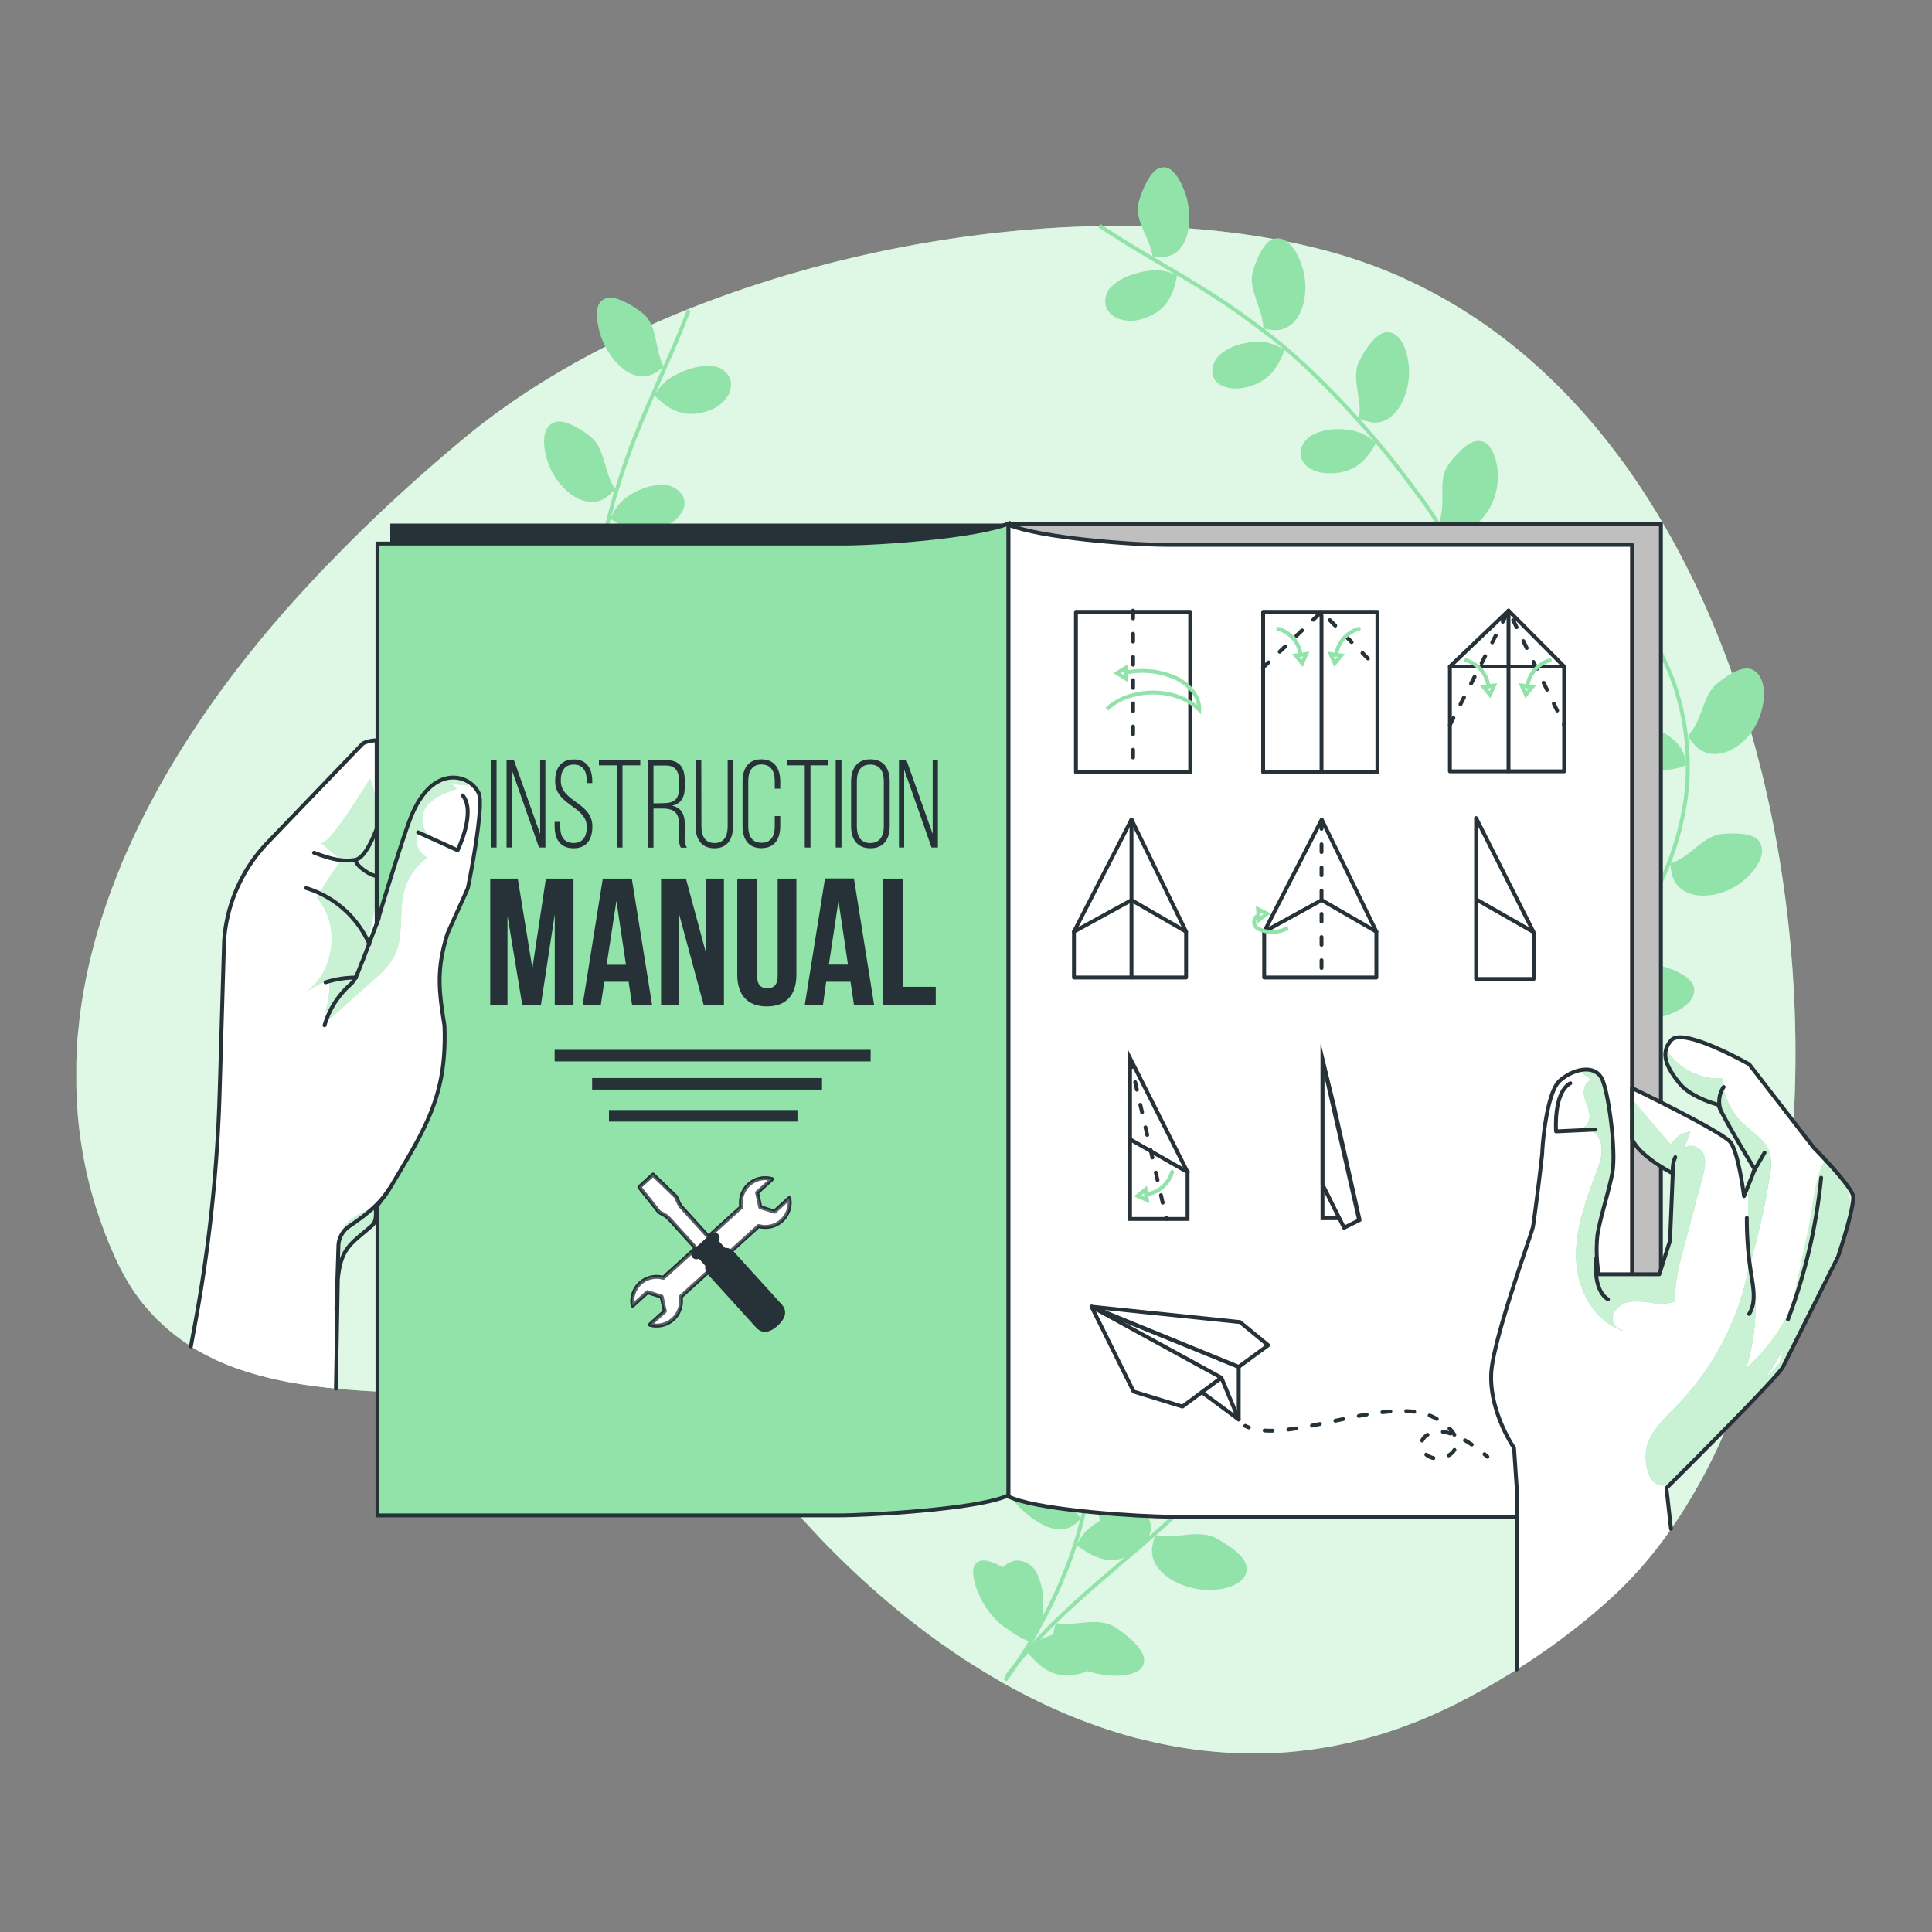 <svg xmlns="http://www.w3.org/2000/svg" xmlns:xlink="http://www.w3.org/1999/xlink" viewBox="0 0 500 500"><rect x="0" y="0" width="500" height="500" fill="#808080" stroke="none"/><defs><clippath id="clip-path"><path d="M121.05,229.84c-.21.61-5,11.06-5.23,11.68-2.66,8.56-2.43,13.71-1,22.59l.19,1.23c.64,16.62-3.9,25.07-12.46,39.33l-1.73,2.89-1.13,1.68h0l-2.53,3.35s.58,3.22-.88,4.52c-5.39,4.75-8.06,5.62-8.86,13.95l-.49,28.27-1.37-.14c-2.88-.3-5.72-.67-8.49-1.13l-2.37-.41a95.63,95.63,0,0,1-10.52-2.57c-.39-.12-.78-.24-1.16-.38-1.16-.38-2.31-.78-3.42-1.21-.38-.14-.76-.29-1.13-.45-1-.39-1.9-.8-2.82-1.22L55,351.5c-1.35-.65-2.68-1.34-4-2.09-.54-.31-1.06-.62-1.59-1,.36-2,.72-3.91,1.07-5.8a393.78,393.78,0,0,0,6.38-60.11L58,243.44a40.84,40.84,0,0,1,11-25.12l24.74-25.73c.64-.67,2.88-1,3.74-1l0,47.54s6.72-22.53,9-28c5.58-13.6,15.23-10.75,17.43-5.8C125.35,208.54,121.2,229.41,121.05,229.84Z" style="fill:#fff"></path></clippath><clippath id="clip-path-2"><path d="M392.53,432.06v-46.9l-.7-10.44s-6.31-9.1-5.91-19.15c.33-8.47,10.09-35.16,10.78-37.95.26-1,2.44-18.45,2.44-19.48s1-15.32,4.52-18.45,9.4-4.53,11.14,0,3.48,18.79,2.45,24-3.14,11.49-3.84,16a35.66,35.66,0,0,0,.36,10.09h15.66l2.77-8.7.71-17.41s-8.92-4.56-10.55-9v-4.21c.07-1.45.06-2.94,0-4.28v-4.61c3.1,1.5,23.59,11.51,25.51,14.07,2.09,2.79,3.48,13.93,3.48,13.93l2.76-6.91,0-.06s-8.71-14.26-9.4-16.69c0,0-7-1.74-10.09-5.58s-5.22-7.65-2.09-11.13,20.19,6.26,20.19,6.26l11.41,14.75,5.29,6.83s9.75,9.87,10.14,12.47c.45,2.94-3.88,15.72-3.88,15.72l-14.26,28.55c-.83,1.5-7.7,8.67-14.68,15.77-7.67,7.82-15.47,15.56-15.47,15.56l1.18,10.55a105.34,105.34,0,0,1-15.35,17.7c-1.85,1.69-3.75,3.34-5.72,5a178,178,0,0,1-18.88,13.66" style="fill:#fff"></path></clippath></defs><g id="background-simple"><path d="M464.16,290.26c-1.68,28.89-7.53,56.32-17.39,79.34a145.62,145.62,0,0,1-14.29,26.11,105.34,105.34,0,0,1-15.35,17.7c-1.85,1.69-3.75,3.34-5.72,5a178,178,0,0,1-18.88,13.66q-5.92,3.74-12.44,7.21c-1,.51-1.91,1-2.87,1.49l-.23.12c-.93.47-1.85.92-2.79,1.36s-1.69.79-2.53,1.16l-1,.46c-.7.31-1.39.61-2.09.89l-.27.12c-.94.4-1.9.78-2.85,1.13,0,0,0,0,0,0-.88.34-1.76.66-2.64,1l-.69.24c-.75.27-1.51.53-2.27.78l-.25.08c-.82.28-1.66.54-2.48.79s-1.52.44-2.27.65-1.23.34-1.85.51c-1.5.39-3,.76-4.48,1.09l-1.75.37-1.62.33c-.93.18-1.84.34-2.75.48-.72.13-1.43.23-2.14.33s-1.5.21-2.25.3l-2.22.26-2.23.21-2.21.16-2.22.12c-.65,0-1.3,0-1.95.06l-.66,0c-.61,0-1.2,0-1.8,0-1.46,0-2.92,0-4.38-.07l-1.55-.06-1-.05-1.52-.1c-1.09-.08-2.17-.17-3.25-.28s-2.35-.24-3.52-.4l-1.61-.22-1-.15-1.64-.26c-2.2-.37-4.37-.8-6.53-1.28l-1.92-.45c-.67-.15-1.31-.32-2-.49l-.13,0c-1.4-.36-2.78-.74-4.16-1.15-1.15-.34-2.29-.69-3.42-1.06-.79-.26-1.56-.51-2.33-.78-.61-.21-1.23-.42-1.83-.65q-6.41-2.29-12.57-5.21c-.6-.27-1.2-.56-1.79-.85l-.39-.2c-.58-.28-1.15-.55-1.72-.84h0c-1.29-.64-2.57-1.32-3.85-2l-.89-.49c-.55-.29-1.09-.6-1.64-.9q-4-2.26-7.91-4.73-1-.61-2-1.26c-.78-.5-1.56-1-2.32-1.53s-1.54-1-2.3-1.57-1.28-.89-1.92-1.34c-2.82-2-5.6-4.1-8.31-6.25-.58-.45-1.14-.91-1.71-1.37l-1.7-1.39c-.57-.46-1.13-.92-1.68-1.4s-1.11-.94-1.66-1.41-1.09-.93-1.62-1.4l-1.76-1.56c-.84-.75-1.67-1.52-2.51-2.28-1.27-1.17-2.52-2.37-3.77-3.56-.52-.5-1-1-1.56-1.52l-1.55-1.53c-1.31-1.31-2.61-2.65-3.89-4l-.09-.1c-1.89-2-3.73-4-5.53-6-.07-.09-.15-.16-.21-.24-1.15-1.29-2.29-2.59-3.39-3.89l-1.91-2.25a54.32,54.32,0,0,0-7.09-7.06c-.31-.27-.64-.53-1-.79l-1-.77c-.59-.45-1.19-.88-1.79-1.29-.31-.21-.6-.42-.91-.62l-1-.66-1-.63-.65-.38c-.28-.18-.58-.35-.86-.51l-1.08-.6-1.62-.85c-.34-.17-.69-.33-1-.51-1.47-.71-3-1.37-4.53-2l-1-.38a105.88,105.88,0,0,0-25.54-5.79c-.42-.06-.85-.1-1.29-.14-2.57-.28-5.19-.51-7.82-.69-1.2-.09-2.39-.17-3.6-.23l-1.7-.09-2.66-.12c-1.33-.06-2.67-.11-4-.15l-1.35,0-.31,0c-.79,0-1.57-.05-2.37-.06l-4-.1-3.37-.08-4.18-.08h-.31l-3.87-.1-2.78-.08-2.65-.07h-.2l-2.67-.09c-4.77-.2-9.49-.48-14.09-.91l-.54-.05-1.37-.14c-2.88-.3-5.72-.67-8.49-1.13l-2.37-.41a95.63,95.63,0,0,1-10.52-2.57c-.39-.12-.78-.24-1.16-.38-1.16-.38-2.31-.78-3.42-1.21-.38-.14-.76-.29-1.13-.45-1-.39-1.9-.8-2.82-1.22L55,351.5c-1.35-.65-2.68-1.34-4-2.09-.54-.31-1.06-.62-1.59-1l-.28-.18-.93-.61c-.61-.41-1.22-.83-1.81-1.27l-.55-.42-.72-.53-.93-.75c-.42-.34-.82-.7-1.23-1.05s-1-.93-1.55-1.42-1.12-1.09-1.67-1.67l-.81-.87-.78-.89c-.3-.34-.59-.68-.87-1s-.44-.55-.67-.84-.49-.63-.74-1c-.49-.65-1-1.32-1.43-2l-.16-.24c-.34-.52-.69-1.06-1-1.6l-.08-.13-.42-.7c-.12-.19-.23-.38-.34-.59s-.4-.7-.59-1.05-.38-.71-.57-1.08-.32-.61-.46-.92-.43-.87-.64-1.32c-.52-1.11-1-2.22-1.49-3.35,0,0,0,0,0,0a.54.54,0,0,0-.05-.11c-.34-.82-.68-1.63-1-2.45a2.18,2.18,0,0,1-.09-.23c-.33-.83-.65-1.66-.95-2.51s-.65-1.77-.95-2.67-.6-1.79-.88-2.69c-.56-1.8-1.08-3.61-1.54-5.43q-.28-1.11-.54-2.22c-.11-.39-.19-.8-.28-1.22-.15-.62-.28-1.25-.4-1.89a1.36,1.36,0,0,1-.06-.29c-.18-.88-.35-1.77-.5-2.66s-.32-1.85-.46-2.79-.27-1.87-.39-2.81-.22-1.87-.31-2.81c-.08-.73-.15-1.48-.2-2.22,0-.33,0-.67-.08-1-.05-.72-.1-1.44-.13-2.17a3.25,3.25,0,0,1,0-.55c0-.48-.06-1-.06-1.46q-.06-1-.06-2c0-.77,0-1.57,0-2.36s0-1.33,0-2c0-.26,0-.52,0-.79,0-.66,0-1.31.07-2,0-.33,0-.69,0-1,0-.61.06-1.23.11-1.83l.06-.95c0-.71.1-1.41.17-2.11,0-.27,0-.54.08-.81.08-.87.17-1.72.27-2.58a.34.34,0,0,1,0-.13c.11-1,.23-1.94.37-2.92.1-.77.22-1.53.34-2.31.2-1.2.4-2.41.63-3.62.13-.73.27-1.43.41-2.16.54-2.67,1.17-5.37,1.89-8.08.18-.69.36-1.38.55-2.07,1.07-3.88,2.33-7.79,3.75-11.71l.55-1.47c.2-.5.4-1,.59-1.52.47-1.25,1-2.51,1.48-3.77s1-2.46,1.57-3.69a1.67,1.67,0,0,0,.08-.2c.47-1.07,1-2.14,1.45-3.21.09-.21.19-.42.29-.63.53-1.15,1.07-2.3,1.63-3.44l.09-.19c.58-1.16,1.17-2.34,1.77-3.51.17-.36.35-.69.54-1,.35-.69.7-1.38,1.08-2.06s.66-1.24,1-1.87.8-1.45,1.21-2.17c.85-1.52,1.72-3,2.62-4.53a19.44,19.44,0,0,1,.23-.36c.71-1.2,1.43-2.39,2.18-3.58s1.49-2.38,2.27-3.58,1.55-2.39,2.35-3.58,1.62-2.39,2.46-3.59,1.61-2.31,2.45-3.47a.62.62,0,0,0,.08-.12c.87-1.19,1.74-2.39,2.64-3.58s1.79-2.4,2.72-3.59c.78-1,1.56-2,2.36-3l.74-.92c.85-1.07,1.72-2.16,2.61-3.23s1.65-2,2.5-3c.21-.26.44-.51.66-.78,1-1.12,1.92-2.25,2.9-3.37s2-2.22,3-3.33c.16-.2.34-.39.51-.58,1-1.09,2-2.17,3-3.26s1.86-2,2.8-3c.38-.42.77-.83,1.17-1.24,1-1,2-2.05,3-3.06s2.23-2.27,3.36-3.4q13.57-13.59,29.69-27C175.93,67,277.14,47.05,343.66,65,431.49,88.66,469.59,197,464.16,290.26Z" style="fill:#92E3A9"></path><path d="M464.16,290.26c-1.68,28.89-7.53,56.32-17.39,79.34a145.62,145.62,0,0,1-14.29,26.11,105.34,105.34,0,0,1-15.35,17.7c-1.85,1.69-3.75,3.34-5.72,5a178,178,0,0,1-18.88,13.66q-5.92,3.74-12.44,7.21c-1,.51-1.91,1-2.87,1.49l-.23.12c-.93.47-1.85.92-2.79,1.36s-1.69.79-2.53,1.16l-1,.46c-.7.31-1.39.61-2.09.89l-.27.12c-.94.4-1.9.78-2.85,1.13,0,0,0,0,0,0-.88.34-1.76.66-2.64,1l-.69.24c-.75.27-1.51.53-2.27.78l-.25.08c-.82.28-1.66.54-2.48.79s-1.52.44-2.27.65-1.23.34-1.85.51c-1.5.39-3,.76-4.48,1.09l-1.75.37-1.62.33c-.93.18-1.84.34-2.75.48-.72.13-1.43.23-2.14.33s-1.5.21-2.25.3l-2.22.26-2.23.21-2.21.16-2.22.12c-.65,0-1.3,0-1.95.06l-.66,0c-.61,0-1.2,0-1.8,0-1.46,0-2.92,0-4.38-.07l-1.55-.06-1-.05-1.52-.1c-1.09-.08-2.17-.17-3.25-.28s-2.35-.24-3.52-.4l-1.61-.22-1-.15-1.64-.26c-2.2-.37-4.37-.8-6.53-1.28l-1.92-.45c-.67-.15-1.31-.32-2-.49l-.13,0c-1.4-.36-2.78-.74-4.16-1.15-1.15-.34-2.29-.69-3.42-1.06-.79-.26-1.56-.51-2.33-.78-.61-.21-1.23-.42-1.83-.65q-6.41-2.29-12.57-5.21c-.6-.27-1.2-.56-1.79-.85l-.39-.2c-.58-.28-1.15-.55-1.72-.84h0c-1.29-.64-2.57-1.32-3.85-2l-.89-.49c-.55-.29-1.09-.6-1.64-.9q-4-2.26-7.91-4.73-1-.61-2-1.26c-.78-.5-1.56-1-2.32-1.53s-1.54-1-2.3-1.57-1.28-.89-1.92-1.34c-2.82-2-5.6-4.1-8.31-6.25-.58-.45-1.14-.91-1.71-1.37l-1.7-1.39c-.57-.46-1.13-.92-1.68-1.4s-1.11-.94-1.66-1.41-1.09-.93-1.62-1.4l-1.76-1.56c-.84-.75-1.67-1.52-2.51-2.28-1.27-1.17-2.52-2.37-3.77-3.56-.52-.5-1-1-1.56-1.52l-1.55-1.53c-1.31-1.31-2.61-2.65-3.89-4l-.09-.1c-1.89-2-3.73-4-5.53-6-.07-.09-.15-.16-.21-.24-1.15-1.29-2.29-2.59-3.39-3.89l-1.91-2.25a54.32,54.32,0,0,0-7.09-7.06c-.31-.27-.64-.53-1-.79l-1-.77c-.59-.45-1.19-.88-1.79-1.29-.31-.21-.6-.42-.91-.62l-1-.66-1-.63-.65-.38c-.28-.18-.58-.35-.86-.51l-1.08-.6-1.62-.85c-.34-.17-.69-.33-1-.51-1.47-.71-3-1.37-4.53-2l-1-.38a105.88,105.88,0,0,0-25.54-5.79c-.42-.06-.85-.1-1.29-.14-2.57-.28-5.19-.51-7.82-.69-1.2-.09-2.39-.17-3.6-.23l-1.7-.09-2.66-.12c-1.33-.06-2.67-.11-4-.15l-1.35,0-.31,0c-.79,0-1.57-.05-2.37-.06l-4-.1-3.37-.08-4.18-.08h-.31l-3.87-.1-2.78-.08-2.65-.07h-.2l-2.67-.09c-4.77-.2-9.49-.48-14.09-.91l-.54-.05-1.37-.14c-2.88-.3-5.72-.67-8.49-1.13l-2.37-.41a95.63,95.63,0,0,1-10.52-2.57c-.39-.12-.78-.24-1.16-.38-1.16-.38-2.31-.78-3.42-1.21-.38-.14-.76-.29-1.13-.45-1-.39-1.9-.8-2.82-1.22L55,351.5c-1.35-.65-2.68-1.34-4-2.09-.54-.31-1.06-.62-1.59-1l-.28-.18-.93-.61c-.61-.41-1.22-.83-1.81-1.27l-.55-.42-.72-.53-.93-.75c-.42-.34-.82-.7-1.23-1.05s-1-.93-1.55-1.42-1.12-1.09-1.67-1.67l-.81-.87-.78-.89c-.3-.34-.59-.68-.87-1s-.44-.55-.67-.84-.49-.63-.74-1c-.49-.65-1-1.32-1.43-2l-.16-.24c-.34-.52-.69-1.06-1-1.6l-.08-.13-.42-.7c-.12-.19-.23-.38-.34-.59s-.4-.7-.59-1.05-.38-.71-.57-1.08-.32-.61-.46-.92-.43-.87-.64-1.32c-.52-1.11-1-2.22-1.49-3.35,0,0,0,0,0,0a.54.54,0,0,0-.05-.11c-.34-.82-.68-1.63-1-2.45a2.18,2.18,0,0,1-.09-.23c-.33-.83-.65-1.66-.95-2.51s-.65-1.77-.95-2.67-.6-1.79-.88-2.69c-.56-1.8-1.08-3.61-1.54-5.43q-.28-1.11-.54-2.22c-.11-.39-.19-.8-.28-1.22-.15-.62-.28-1.25-.4-1.89a1.36,1.36,0,0,1-.06-.29c-.18-.88-.35-1.77-.5-2.66s-.32-1.85-.46-2.79-.27-1.87-.39-2.81-.22-1.87-.31-2.81c-.08-.73-.15-1.48-.2-2.22,0-.33,0-.67-.08-1-.05-.72-.1-1.44-.13-2.17a3.25,3.25,0,0,1,0-.55c0-.48-.06-1-.06-1.46q-.06-1-.06-2c0-.77,0-1.57,0-2.36s0-1.33,0-2c0-.26,0-.52,0-.79,0-.66,0-1.31.07-2,0-.33,0-.69,0-1,0-.61.06-1.23.11-1.83l.06-.95c0-.71.1-1.41.17-2.11,0-.27,0-.54.08-.81.08-.87.17-1.72.27-2.58a.34.34,0,0,1,0-.13c.11-1,.23-1.94.37-2.92.1-.77.22-1.53.34-2.31.2-1.2.4-2.41.63-3.62.13-.73.27-1.43.41-2.16.54-2.67,1.17-5.37,1.89-8.08.18-.69.36-1.38.55-2.07,1.07-3.88,2.33-7.79,3.75-11.71l.55-1.47c.2-.5.4-1,.59-1.52.47-1.25,1-2.51,1.48-3.77s1-2.46,1.57-3.69a1.67,1.67,0,0,0,.08-.2c.47-1.07,1-2.14,1.45-3.21.09-.21.19-.42.29-.63.53-1.15,1.07-2.3,1.63-3.44l.09-.19c.58-1.16,1.17-2.34,1.77-3.51.17-.36.35-.69.54-1,.35-.69.7-1.38,1.08-2.06s.66-1.24,1-1.87.8-1.45,1.21-2.17c.85-1.52,1.72-3,2.62-4.53a19.44,19.44,0,0,1,.23-.36c.71-1.2,1.43-2.39,2.18-3.58s1.49-2.38,2.27-3.58,1.55-2.39,2.35-3.58,1.62-2.39,2.46-3.59,1.61-2.31,2.45-3.47a.62.62,0,0,0,.08-.12c.87-1.19,1.74-2.39,2.64-3.58s1.79-2.4,2.72-3.59c.78-1,1.56-2,2.36-3l.74-.92c.85-1.07,1.72-2.16,2.61-3.23s1.65-2,2.5-3c.21-.26.44-.51.66-.78,1-1.12,1.92-2.25,2.9-3.37s2-2.22,3-3.33c.16-.2.34-.39.51-.58,1-1.09,2-2.17,3-3.26s1.86-2,2.8-3c.38-.42.77-.83,1.17-1.24,1-1,2-2.05,3-3.06s2.23-2.27,3.36-3.4q13.57-13.59,29.69-27C175.93,67,277.14,47.05,343.66,65,431.49,88.66,469.59,197,464.16,290.26Z" style="fill:#fff;opacity:0.7"></path></g><g id="Plants"><path d="M155.07,85.52c1.56,6.42,7.84,14.21,14,11.23a12.65,12.65,0,0,0,2.7-1.9c-2.36-4.36-1.51-10.46-5.26-13.61-2.06-1.74-6.71-4.68-9.27-4.13C153.78,77.84,154.23,82,155.07,85.52Z" style="fill:#92E3A9"></path><path d="M169.35,102.35c3.83,3.8,8.1,6.37,14.86,3.62a9.28,9.28,0,0,0,3.79-3,5.57,5.57,0,0,0,1.09-4.48,5.18,5.18,0,0,0-4.47-3.69,14.52,14.52,0,0,0-6.13.7,20.5,20.5,0,0,0-5.94,2.95A14.71,14.71,0,0,0,169.35,102.35Z" style="fill:#92E3A9"></path><path d="M178.27,80.23c-4.09,10.86-9.25,21.11-13.42,31.64" style="fill:none;stroke:#92E3A9;stroke-miterlimit:10"></path><path d="M141.64,119.13a17.43,17.43,0,0,0,6.27,8.89c2.85,2,6.13,2.66,8.91.76a14.91,14.91,0,0,0,2.41-2.22c-1.43-2-2.09-4.58-2.82-7s-1.51-4.82-3.42-6.41c-2.09-1.71-6.7-4.81-9.36-3.9C140.1,110.45,140.45,115.37,141.64,119.13Z" style="fill:#92E3A9"></path><path d="M158,134.23a16.54,16.54,0,0,0,7,3.12,13.17,13.17,0,0,0,8.26-1.78,8,8,0,0,0,3.17-3,4.16,4.16,0,0,0,.41-3.95,5.82,5.82,0,0,0-4.86-3.1,13.39,13.39,0,0,0-5.93,1.06,16.17,16.17,0,0,0-5.46,3.46A14.27,14.27,0,0,0,158,134.23Z" style="fill:#92E3A9"></path><path d="M164.85,111.87c-2.16,5.24-3.93,10.61-5.61,16-1.52,5.44-2.93,10.91-3.93,16.48" style="fill:none;stroke:#92E3A9;stroke-miterlimit:10"></path><path d="M133.9,155.83c3.4,6.27,11.86,11.43,16.74,6.65a12.8,12.8,0,0,0,2-2.62,13.83,13.83,0,0,1-2.3-3c-.63-1.09-1.19-2.26-1.78-3.4-1.16-2.28-2.44-4.44-4.63-5.62-2.39-1.28-7.46-3.43-9.94-2C130.77,147.71,132.09,152.44,133.9,155.83Z" style="fill:#92E3A9"></path><path d="M152.72,167.66c4.93,2.34,9.74,3.2,15.23-1.37,2.37-1.91,3.9-5.29,2.27-7.76a5.65,5.65,0,0,0-5.32-2.14,13.68,13.68,0,0,0-5.67,2.18,17.82,17.82,0,0,0-4.71,4.45A13.22,13.22,0,0,0,152.72,167.66Z" style="fill:#92E3A9"></path><path d="M155.31,144.35a231.23,231.23,0,0,0-3.62,33.77" style="fill:none;stroke:#92E3A9;stroke-miterlimit:10"></path><path d="M132.25,193.26a16.56,16.56,0,0,0,9.18,6.2c3.41.8,6.67.09,8.53-2.73a14,14,0,0,0,1.4-2.95c-2.09-1.31-3.62-3.47-5.13-5.63s-3-4.07-5.29-5c-2.52-.93-7.89-2.28-10.12-.6-1.47,1.14-1.74,2.7-1.36,4.57A15.29,15.29,0,0,0,132.25,193.26Z" style="fill:#92E3A9"></path><path d="M153.14,201.3c5.33,1.15,10.17.66,14.55-4.64,1.85-2.24,2.78-5.43.78-7.16a6.77,6.77,0,0,0-5.61-1,12.27,12.27,0,0,0-5.2,2.83,15.12,15.12,0,0,0-3.8,5.12A13,13,0,0,0,153.14,201.3Z" style="fill:#92E3A9"></path><path d="M151.69,178.12l-.22,8.52a73,73,0,0,0,.41,8.34,123.47,123.47,0,0,0,2.85,16.61" style="fill:none;stroke:#92E3A9;stroke-miterlimit:10"></path><path d="M140.46,231.48A17.1,17.1,0,0,0,151,234.86c3.52-.17,6.41-1.76,7.45-5a15.47,15.47,0,0,0,.54-3.23c-4.79-1.35-8.22-6.72-13.11-7.08-2.69-.16-8.27,0-9.86,2.36C133.85,225.12,137.24,229.09,140.46,231.48Z" style="fill:#92E3A9"></path><path d="M162.73,233.37a16.44,16.44,0,0,0,7.35-2.07,13.91,13.91,0,0,0,5.36-6.39c1.19-2.62,1.2-5.92-1.29-7.26a6,6,0,0,0-5.71.53,13.22,13.22,0,0,0-4.13,4.35,15.74,15.74,0,0,0-2.21,6A12.72,12.72,0,0,0,162.73,233.37Z" style="fill:#92E3A9"></path><path d="M154.73,211.59a107,107,0,0,0,12.51,31.08" style="fill:none;stroke:#92E3A9;stroke-miterlimit:10"></path><path d="M161.15,266.72a17.71,17.71,0,0,0,5.92.65,14.65,14.65,0,0,0,5.44-1.42c3.15-1.56,5.06-4.31,4.67-7.66a18.07,18.07,0,0,0-.8-3.16c-2.45.34-5-.45-7.52-1.17s-5-1.43-7.36-.8c-2.61.73-7.89,2.61-8.51,5.51C152.11,262.59,157.07,265.52,161.15,266.72Z" style="fill:#92E3A9"></path><path d="M182.54,259.58a16.38,16.38,0,0,0,5.59-5.17,16.21,16.21,0,0,0,2.31-7.83c.2-2.74-.72-5.3-3.32-5.42a6.8,6.8,0,0,0-5,2.72,12.83,12.83,0,0,0-2.34,5.44,13.74,13.74,0,0,0,.22,6.22A10.8,10.8,0,0,0,182.54,259.58Z" style="fill:#92E3A9"></path><path d="M167.24,242.67a73.23,73.23,0,0,0,10.28,13.06,57,57,0,0,0,13.26,9.79" style="fill:none;stroke:#92E3A9;stroke-miterlimit:10"></path><path d="M195.35,289a19.46,19.46,0,0,0,9.35-5.11c2.42-2.52,3.56-5.64,2.11-8.7a13.22,13.22,0,0,0-1.87-2.71c-4.38,2.3-10.49,1.31-13.68,5a39.72,39.72,0,0,0-3.16,4.29c-1,1.67-1.56,3.51-1.13,4.9C187.6,290.08,191.74,289.73,195.35,289Z" style="fill:#92E3A9"></path><path d="M212.39,274.84c3.76-3.89,6.12-8.21,3.64-14.84-1-2.8-3.93-5.51-7.1-4.83a5.22,5.22,0,0,0-3.78,4.41,14.71,14.71,0,0,0,.6,6.13,19.41,19.41,0,0,0,2.82,6A13.77,13.77,0,0,0,212.39,274.84Z" style="fill:#92E3A9"></path><path d="M190.78,265.52c1.18.7,2.47,1.19,3.71,1.79l3.95,1.73,7.82,3.57c2.6,1.18,5.18,2.35,7.79,3.42,1.3.54,2.6,1.06,3.92,1.55s2.64.95,4,1.5" style="fill:none;stroke:#92E3A9;stroke-miterlimit:10"></path><path d="M224.74,302a26.07,26.07,0,0,0,4.55-1.55,24.39,24.39,0,0,0,4.55-2.61c2.73-2,4.77-4.75,3.89-8a12.19,12.19,0,0,0-1.41-3c-4.74,1.6-10.5.26-13.77,4-1.8,2-4.75,6.56-4.54,9.06a2.62,2.62,0,0,0,.72,1.78,2.59,2.59,0,0,0,1.56.75A14.17,14.17,0,0,0,224.74,302Z" style="fill:#92E3A9"></path><path d="M243.33,290.86c2.38-1.36,4.53-2.74,5.93-4.85s2-4.88.87-8.93c-.9-3.4-4.42-7.25-8.12-7.13a4.61,4.61,0,0,0-4.4,3.88,16.2,16.2,0,0,0,.29,6.36,28.54,28.54,0,0,0,2.22,6.54A20.2,20.2,0,0,0,243.33,290.86Z" style="fill:#92E3A9"></path><path d="M222,279.08a78.92,78.92,0,0,1,29,19.52" style="fill:none;stroke:#92E3A9;stroke-miterlimit:10"></path><path d="M243.7,320.54a26.32,26.32,0,0,0,10,.11c3.39-.69,6.31-2.26,6.94-5.61a10.33,10.33,0,0,0,0-3.33c-4.94-.58-9.64-4.21-14.18-2.25-2.47,1-7.11,3.85-8,6.23C237.3,318.79,240.62,319.78,243.7,320.54Z" style="fill:#92E3A9"></path><path d="M265.26,318.35c5.38-.44,10.49-1.29,12.05-9.58a12,12,0,0,0-.65-5.73,7.71,7.71,0,0,0-3.67-4.19,4.7,4.7,0,0,0-5.66,1.66,16.49,16.49,0,0,0-2.44,5.87,29.7,29.7,0,0,0-.77,6.87,11,11,0,0,0,.43,2.6C264.75,316.71,265,317.53,265.26,318.35Z" style="fill:#92E3A9"></path><path d="M251,298.6a78.43,78.43,0,0,1,17.89,30.06" style="fill:none;stroke:#92E3A9;stroke-miterlimit:10"></path><path d="M251.69,339.45c5.49,3.28,15.19,3.57,17.68-2.17a10.93,10.93,0,0,0,.72-2.89c-4.62-1-7.86-5.47-12.72-5.49-2.66,0-8.17.51-9.77,2.7C245.47,334.58,248.69,337.67,251.69,339.45Z" style="fill:#92E3A9"></path><path d="M273.3,340.42c5.32-.21,10.13-1.46,13.21-7.6,1.31-2.6,1.34-6-1.12-7.16a6.31,6.31,0,0,0-5.67.69,14.35,14.35,0,0,0-4.18,4.15,16.43,16.43,0,0,0-2.46,5.52A11.36,11.36,0,0,0,273.3,340.42Z" style="fill:#92E3A9"></path><path d="M266.2,321.34c2.58,9.39,6.51,18.48,9.95,27.88" style="fill:none;stroke:#92E3A9;stroke-miterlimit:10"></path><path d="M261.2,366.06a23.78,23.78,0,0,0,9.37,2.55c3.3.14,6.7-.42,8.32-3.13a9.56,9.56,0,0,0,1.08-2.8c-4.42-1.64-7.48-5.93-12.33-5.66-2.65.13-8,1.07-9.7,3C255.77,362.5,258.51,364.58,261.2,366.06Z" style="fill:#92E3A9"></path><path d="M282.18,369.41a18.49,18.49,0,0,0,7.64.45c2.49-.53,4.78-2,6.76-5.73,1.65-3,1.86-7.29-.73-9.23a5.26,5.26,0,0,0-5.78.07,15.66,15.66,0,0,0-4.33,4.24,22.76,22.76,0,0,0-3,5.57A16,16,0,0,0,282.18,369.41Z" style="fill:#92E3A9"></path><path d="M276.15,349.22a132.43,132.43,0,0,1,4.48,14.46,57.3,57.3,0,0,1,1.31,7.61c.08,1.29.24,2.59.25,3.88l0,3.86" style="fill:none;stroke:#92E3A9;stroke-miterlimit:10"></path><path d="M261.51,387.32a25.36,25.36,0,0,0,7.13,6.58c2.86,1.75,6.15,2.67,8.82,1.06a10,10,0,0,0,2.25-2,33.46,33.46,0,0,1-3.7-5.88,9.84,9.84,0,0,0-4.78-4.51c-2.42-1-7.79-2.18-10-1.39-1.54.53-1.89,1.42-1.61,2.5A10.7,10.7,0,0,0,261.51,387.32Z" style="fill:#92E3A9"></path><path d="M278.66,399.89c4.29,3.15,8.67,5.74,15.17,1.91,2.71-1.63,5-5.45,3.58-8.51a5,5,0,0,0-5.16-2.64,16,16,0,0,0-5.81,1.9,23.24,23.24,0,0,0-5.23,3.56A14.63,14.63,0,0,0,278.66,399.89Z" style="fill:#92E3A9"></path><path d="M282.16,379a75.3,75.3,0,0,1-2.33,15.13,99.11,99.11,0,0,1-4.86,14.4" style="fill:none;stroke:#92E3A9;stroke-miterlimit:10"></path><path d="M252.52,410.51a23,23,0,0,0,5,8.47c2.34,2.48,5.23,4.13,8.28,3.3a9.18,9.18,0,0,0,2.68-1.32c-2.11-4.22-1.28-9.45-5-12.58-2-1.72-6.59-4.7-9.08-4.52C251.13,404.08,251.64,407.49,252.52,410.51Z" style="fill:#92E3A9"></path><path d="M265.71,427.35c3.31,4.08,7.06,7.6,14.14,5.71,3-.78,6-3.65,5.49-6.75a5.36,5.36,0,0,0-4.25-3.93,16.23,16.23,0,0,0-6,.05,21.15,21.15,0,0,0-5.94,1.94A12.56,12.56,0,0,0,265.71,427.35Z" style="fill:#92E3A9"></path><path d="M275,408.56a132.65,132.65,0,0,1-14.88,26.3" style="fill:none;stroke:#92E3A9;stroke-miterlimit:10"></path><path d="M314.22,411.43c-7.23.6-16.85-3.95-16.05-10.92a12.6,12.6,0,0,1,.91-3.23c5.08,1.23,10.7-1.62,15.47.72,2.59,1.34,7.71,4.51,8.06,7.5C323.05,409.52,318.15,411.17,314.22,411.43Z" style="fill:#92E3A9"></path><path d="M292.58,401.67c-5-2.88-9-6.54-8.6-14.16.17-3.21,2-6.58,5-6.53,2,0,4,1.61,5.12,3.5a14.53,14.53,0,0,1,1.79,6.2,17.83,17.83,0,0,1-.66,6.73A13.57,13.57,0,0,1,292.58,401.67Z" style="fill:#92E3A9"></path><path d="M333.38,392.65c-7.23.6-16.86-3.95-16.06-10.92a13.1,13.1,0,0,1,.92-3.24c5.08,1.24,10.7-1.61,15.46.73,2.59,1.33,7.72,4.51,8.07,7.5C342.21,390.74,337.3,392.39,333.38,392.65Z" style="fill:#92E3A9"></path><path d="M311.74,382.89c-5.05-2.88-9-6.55-8.61-14.16.17-3.21,2-6.59,5-6.53,2,0,4,1.61,5.12,3.5a14.73,14.73,0,0,1,1.79,6.2,17.85,17.85,0,0,1-.67,6.73A13.36,13.36,0,0,1,311.74,382.89Z" style="fill:#92E3A9"></path><path d="M352.61,372.21c-7.24.6-16.86-3.95-16.06-10.92a12.69,12.69,0,0,1,.92-3.24c5.08,1.24,10.7-1.61,15.46.73,2.59,1.33,7.72,4.51,8.07,7.5C361.43,370.3,356.53,371.94,352.61,372.21Z" style="fill:#92E3A9"></path><path d="M331,362.45c-5.05-2.88-9-6.55-8.61-14.16.17-3.22,2-6.59,5-6.53,2,0,4,1.6,5.13,3.5a14.58,14.58,0,0,1,1.78,6.2,17.68,17.68,0,0,1-.66,6.73A13.36,13.36,0,0,1,331,362.45Z" style="fill:#92E3A9"></path><path d="M366.58,353.84c-7.24.6-16.86-3.95-16.06-10.92a12.61,12.61,0,0,1,.92-3.23c5.08,1.23,10.7-1.62,15.46.72,2.59,1.34,7.72,4.51,8.07,7.5C375.4,351.93,370.5,353.58,366.58,353.84Z" style="fill:#92E3A9"></path><path d="M344.94,344.08c-5.05-2.88-9-6.54-8.61-14.16.17-3.21,2-6.58,5-6.53,2,0,4,1.61,5.13,3.5a14.67,14.67,0,0,1,1.78,6.2,17.64,17.64,0,0,1-.66,6.73A13.36,13.36,0,0,1,344.94,344.08Z" style="fill:#92E3A9"></path><path d="M378.08,316.86c-5.78,4.39-16.34,5.71-19.41-.6a12.93,12.93,0,0,1-1-3.22c5-1.68,8.16-7.11,13.44-7.69,2.9-.26,8.93-.34,10.83,2C384.5,310.51,381.25,314.53,378.08,316.86Z" style="fill:#92E3A9"></path><path d="M354.59,320.24c-5.81.28-11.12-.69-14.87-7.33-1.58-2.8-1.88-6.61.75-8.21,1.72-1.06,4.25-.8,6.2.2a14.58,14.58,0,0,1,4.83,4.27,17.75,17.75,0,0,1,3.05,6A13.31,13.31,0,0,1,354.59,320.24Z" style="fill:#92E3A9"></path><path d="M284.83,409c8.68-7.53,17.63-14.64,25.21-22.87,0,0,53.94-49.26,45.08-72.83" style="fill:none;stroke:#92E3A9;stroke-miterlimit:10"></path><path d="M288.93,433.67a23.49,23.49,0,0,1-10.6-2.52c-3.32-1.7-5.87-4.25-5.75-7.77a11,11,0,0,1,.71-3.32c5.16.91,10.64-1.75,15.17,1,2.47,1.51,7.14,5.2,7.57,8C296.6,432.78,292.46,433.56,288.93,433.67Z" style="fill:#92E3A9"></path><path d="M267.09,425.15c-5.36-2.25-10.14-5-9.95-13.33a10.29,10.29,0,0,1,1.64-5.17,5.9,5.9,0,0,1,4.16-2.79,5.74,5.74,0,0,1,5.37,3.26,16.49,16.49,0,0,1,1.63,6.42,23.46,23.46,0,0,1-.51,7A17.09,17.09,0,0,1,267.09,425.15Z" style="fill:#92E3A9"></path><path d="M284.83,409c-8.68,7.5-17.27,15.44-24.3,24.85" style="fill:none;stroke:#92E3A9;stroke-miterlimit:10"></path><path d="M306.46,49.22c2.45,6.13,1.87,16.12-4.85,17.26a12.57,12.57,0,0,1-3.3,0c-.62-4.92-4.85-9.39-3.62-14.13.66-2.61,2.73-7.71,5.13-8.75C303,42.22,305.07,45.85,306.46,49.22Z" style="fill:#92E3A9"></path><path d="M304.61,71.21c-.91,5.33-2.89,9.89-10,11.59a9.36,9.36,0,0,1-4.81-.21,5.54,5.54,0,0,1-3.49-3A5.17,5.17,0,0,1,287.82,74a14.36,14.36,0,0,1,5.4-3,20.52,20.52,0,0,1,6.54-1.06A14.86,14.86,0,0,1,304.61,71.21Z" style="fill:#92E3A9"></path><path d="M284.5,58.4c9.64,6.46,19.79,11.8,29.31,17.94" style="fill:none;stroke:#92E3A9;stroke-miterlimit:10"></path><path d="M336.92,68.76A17.41,17.41,0,0,1,337,79.65c-1.14,3.3-3.44,5.72-6.81,5.79a14.91,14.91,0,0,1-3.25-.41c0-2.45-1-4.93-1.8-7.37s-1.58-4.8-.94-7.2c.7-2.62,2.65-7.82,5.35-8.62C333.12,60.8,335.7,65,336.92,68.76Z" style="fill:#92E3A9"></path><path d="M332.4,90.54a16.48,16.48,0,0,1-3.87,6.6,13.19,13.19,0,0,1-7.76,3.36,8.17,8.17,0,0,1-4.34-.62,4.16,4.16,0,0,1-2.63-3A5.83,5.83,0,0,1,316,91.55,13.32,13.32,0,0,1,321.39,89a16.33,16.33,0,0,1,6.46-.37A14.62,14.62,0,0,1,332.4,90.54Z" style="fill:#92E3A9"></path><path d="M313.81,76.34c4.8,3,9.36,6.35,13.86,9.77s8.73,7.18,12.78,11.12" style="fill:none;stroke:#92E3A9;stroke-miterlimit:10"></path><path d="M364.54,94.13c.88,7.09-3,16.19-9.75,15.15a12.92,12.92,0,0,1-3.12-1,13.94,13.94,0,0,0,.14-3.77c-.13-1.26-.35-2.53-.54-3.8-.37-2.54-.59-5,.5-7.27C353,91,355.86,86.32,358.7,86,362.38,85.7,364.05,90.32,364.54,94.13Z" style="fill:#92E3A9"></path><path d="M356.1,114.69c-2.65,4.78-6.06,8.27-13.19,7.74-3-.18-6.24-2-6.36-5a5.68,5.68,0,0,1,3.09-4.84,13.63,13.63,0,0,1,5.89-1.52,17.88,17.88,0,0,1,6.41.89A13.21,13.21,0,0,1,356.1,114.69Z" style="fill:#92E3A9"></path><path d="M340.45,97.23A230.87,230.87,0,0,1,363,122.61" style="fill:none;stroke:#92E3A9;stroke-miterlimit:10"></path><path d="M387.64,123.63A16.49,16.49,0,0,1,383.77,134c-2.3,2.64-5.37,4-8.52,2.74a14.23,14.23,0,0,1-2.86-1.59c.94-2.29.93-4.93.9-7.57s0-5,1.43-7.09c1.52-2.23,5.1-6.45,7.89-6.38,1.86.08,3,1.19,3.76,2.94A15.19,15.19,0,0,1,387.64,123.63Z" style="fill:#92E3A9"></path><path d="M375.31,142.31c-3.66,4-7.89,6.45-14.53,4.69-2.81-.75-5.42-2.8-4.8-5.38a6.75,6.75,0,0,1,4-4.07,12.25,12.25,0,0,1,5.87-.72,15.09,15.09,0,0,1,6.07,2A12.79,12.79,0,0,1,375.31,142.31Z" style="fill:#92E3A9"></path><path d="M363,122.61l5.12,6.81a72.47,72.47,0,0,1,4.52,7A123.9,123.9,0,0,1,380,151.61" style="fill:none;stroke:#92E3A9;stroke-miterlimit:10"></path><path d="M403.18,159.51a17.23,17.23,0,0,1-6.59,8.85c-3,1.91-6.24,2.3-9,.28a15.36,15.36,0,0,1-2.31-2.32c3.12-3.87,2.78-10.23,6.55-13.37,2.1-1.7,6.72-4.83,9.4-3.81C404.85,150.49,404.41,155.69,403.18,159.51Z" style="fill:#92E3A9"></path><path d="M386.15,174a16.39,16.39,0,0,1-7.19,2.58,13.8,13.8,0,0,1-8.07-2.09c-2.49-1.43-4.42-4.11-3.17-6.65a6.06,6.06,0,0,1,4.95-2.89,13.34,13.34,0,0,1,5.9,1.14,16,16,0,0,1,5.28,3.6A12.66,12.66,0,0,1,386.15,174Z" style="fill:#92E3A9"></path><path d="M380,151.61a107.3,107.3,0,0,1,7.89,32.57" style="fill:none;stroke:#92E3A9;stroke-miterlimit:10"></path><path d="M406.82,200.2a17.31,17.31,0,0,1-4.44,4,14.84,14.84,0,0,1-5.25,2c-3.47.55-6.63-.57-8.26-3.53a18.29,18.29,0,0,1-1.18-3c2.19-1.15,3.8-3.27,5.44-5.33s3.22-4.06,5.52-4.93c2.55-.91,7.94-2.46,10.13-.45C411.77,191.59,409.44,196.86,406.82,200.2Z" style="fill:#92E3A9"></path><path d="M385.26,206.83a16.41,16.41,0,0,1-7.55-1,16.15,16.15,0,0,1-6.43-5c-1.75-2.12-2.5-4.74-.45-6.35a6.78,6.78,0,0,1,5.67-.7,12.75,12.75,0,0,1,5.06,3.06,13.86,13.86,0,0,1,3.44,5.19A10.77,10.77,0,0,1,385.26,206.83Z" style="fill:#92E3A9"></path><path d="M387.89,184.18a73.68,73.68,0,0,1-.78,16.6,57,57,0,0,1-5.1,15.67" style="fill:none;stroke:#92E3A9;stroke-miterlimit:10"></path><path d="M391.92,238.19a19.4,19.4,0,0,1-10.58,1.28c-3.44-.65-6.18-2.52-6.77-5.86a12.94,12.94,0,0,1-.06-3.29c4.91-.67,9.3-5,14.07-3.85a39.12,39.12,0,0,1,5.06,1.66c1.8.76,3.31,1.94,3.76,3.33C398.87,234.59,395.3,236.71,391.92,238.19Z" style="fill:#92E3A9"></path><path d="M369.85,236.6c-5.33-1-9.76-3.13-11.6-10-.78-2.89,0-6.78,3-8.06a5.19,5.19,0,0,1,5.63,1.39,14.62,14.62,0,0,1,3.07,5.34,19.3,19.3,0,0,1,1.17,6.48A14,14,0,0,1,369.85,236.6Z" style="fill:#92E3A9"></path><path d="M382,216.45c-.56,1.26-1.33,2.4-2,3.62l-2.2,3.7-4.3,7.45c-1.42,2.47-2.85,4.92-4.34,7.31-.75,1.19-1.51,2.37-2.3,3.54s-1.59,2.31-2.4,3.56" style="fill:none;stroke:#92E3A9;stroke-miterlimit:10"></path><path d="M375.58,265.89a28.07,28.07,0,0,1-4.6,1.38,24.85,24.85,0,0,1-5.22.52c-3.37,0-6.65-1.1-7.82-4.26a12,12,0,0,1-.61-3.28c4.79-1.45,8.7-5.89,13.54-4.73,2.62.56,7.68,2.58,9,4.73a2.53,2.53,0,0,1-.38,3.38A14.31,14.31,0,0,1,375.58,265.89Z" style="fill:#92E3A9"></path><path d="M354,267.61c-2.73.28-5.29.4-7.65-.5s-4.44-2.82-5.9-6.75c-1.24-3.3-.62-8.48,2.46-10.53a4.62,4.62,0,0,1,5.84.6,16.4,16.4,0,0,1,3.47,5.35,29,29,0,0,1,2,6.61A20.14,20.14,0,0,1,354,267.61Z" style="fill:#92E3A9"></path><path d="M364.49,245.63a79.06,79.06,0,0,0-12.29,32.75" style="fill:none;stroke:#92E3A9;stroke-miterlimit:10"></path><path d="M370.92,292a26.22,26.22,0,0,1-8.08,5.89c-3.15,1.41-6.44,1.83-8.89-.53a10,10,0,0,1-1.94-2.71c3.68-3.34,5.39-9,10.22-10.07,2.6-.63,8-1,10.13.42C375.11,286.83,373,289.57,370.92,292Z" style="fill:#92E3A9"></path><path d="M352.11,302.73c-4.64,2.77-9.3,5-15.38-.8a11.93,11.93,0,0,1-2.8-5,7.77,7.77,0,0,1,.55-5.55,4.73,4.73,0,0,1,5.58-1.94,16.67,16.67,0,0,1,5.39,3.36,29.52,29.52,0,0,1,4.62,5.15,11.55,11.55,0,0,1,1.16,2.37C351.56,301.1,351.83,301.92,352.11,302.73Z" style="fill:#92E3A9"></path><path d="M352.2,278.38a78.79,78.79,0,0,0,2.92,34.87" style="fill:none;stroke:#92E3A9;stroke-miterlimit:10"></path><path d="M455.34,185.61a15.73,15.73,0,0,1-3.15,5.2,13.74,13.74,0,0,1-4.5,3.4c-3.22,1.48-6.54,1.24-8.88-1.18a13.87,13.87,0,0,1-2-2.62c1.74-1.7,2.75-4.22,3.67-6.7s1.8-5,3.66-6.61c2.1-1.72,6.6-5.16,9.42-3.77,1.9.93,2.73,3,2.93,5.32A17,17,0,0,1,455.34,185.61Z" style="fill:#92E3A9"></path><path d="M436.44,198a14.62,14.62,0,0,1-15.1-2c-2.14-1.62-3.73-3.77-2.09-5.7a7.33,7.33,0,0,1,5.21-2.21,11.87,11.87,0,0,1,5.7,1.37,13.16,13.16,0,0,1,4.76,4A11.2,11.2,0,0,1,436.44,198Z" style="fill:#92E3A9"></path><path d="M429.2,167.89c7.65,13.78,8.66,29.45,6.82,40.44" style="fill:none;stroke:#92E3A9;stroke-miterlimit:10"></path><path d="M450.84,228.22a16.42,16.42,0,0,1-10.64,3.56c-3.52-.19-6.39-1.83-7.39-5.08a17.74,17.74,0,0,1-.51-3.25c4.81-1.31,8.16-6.87,13-7.56,2.7-.3,8.32-.57,10,1.89C457.53,221.12,454.12,225.63,450.84,228.22Z" style="fill:#92E3A9"></path><path d="M428.45,230.16a16.44,16.44,0,0,1-7.32-2.17,14.15,14.15,0,0,1-5.26-6.47,7.92,7.92,0,0,1-.75-4,3.41,3.41,0,0,1,1.91-2.88,6.5,6.5,0,0,1,5.7.54,12.84,12.84,0,0,1,4.21,4.19,14.65,14.65,0,0,1,2.21,5.94A12.59,12.59,0,0,1,428.45,230.16Z" style="fill:#92E3A9"></path><path d="M436,208.33a76.44,76.44,0,0,1-4.54,16.14,100.48,100.48,0,0,1-7.7,15" style="fill:none;stroke:#92E3A9;stroke-miterlimit:10"></path><path d="M431.15,262.82a17.39,17.39,0,0,1-10.91-.05c-3.3-1.19-5.67-3.51-5.7-6.91a13.22,13.22,0,0,1,.46-3.26c5,.13,9.89-3.9,14.68-2.71,2.6.69,7.84,2.57,8.61,5.35C439.3,259,434.9,261.62,431.15,262.82Z" style="fill:#92E3A9"></path><path d="M409.37,258c-5.12-1.82-9.1-4.71-9.76-11.76-.27-3,.85-6.4,3.72-7a5.84,5.84,0,0,1,5.29,2.22,13.29,13.29,0,0,1,2.54,5.48,16.64,16.64,0,0,1,.25,6.48A13.53,13.53,0,0,1,409.37,258Z" style="fill:#92E3A9"></path><path d="M423.78,239.5a166.46,166.46,0,0,1-21.19,26.65" style="fill:none;stroke:#92E3A9;stroke-miterlimit:10"></path><path d="M406.62,289.82a20,20,0,0,1-10.33-1.53c-3.15-1.43-5.52-3.78-5.32-7.19a12.44,12.44,0,0,1,.75-3.23c4.94.54,10.28-2.55,14.74-.45,2.43,1.16,7.14,4.07,7.51,6.81C414.45,287.89,410.17,289.34,406.62,289.82Z" style="fill:#92E3A9"></path><path d="M385.66,283.11c-5.06-1.86-9.48-4.39-9.19-12.28.13-3.32,2.19-7.24,5.36-7.69a5.23,5.23,0,0,1,5.09,2.76,14,14,0,0,1,1.63,6,20.78,20.78,0,0,1-.54,6.69A17,17,0,0,1,385.66,283.11Z" style="fill:#92E3A9"></path><path d="M402.59,266.15c-7.85,8.28-16.48,16.14-23.46,25.69" style="fill:none;stroke:#92E3A9;stroke-miterlimit:10"></path><path d="M389.52,312.28a32.15,32.15,0,0,1-9.61,1.44c-3.37,0-6.68-.88-7.93-4.07a10.2,10.2,0,0,1-.59-3.31c2.43-.71,4.57-2.17,6.82-3.22s4.49-1.74,6.82-1.09c2.6.67,7.56,2.93,8.74,5.13C395.38,310,392.35,311.27,389.52,312.28Z" style="fill:#92E3A9"></path><path d="M368.14,314c-2.69.48-5.26.88-7.68.13s-4.67-2.71-6.1-7c-1.26-3.66-.38-9.43,2.86-11.57a4.5,4.5,0,0,1,5.88.68,16.79,16.79,0,0,1,3.23,5.57,34.68,34.68,0,0,1,1.88,6.84A27,27,0,0,1,368.14,314Z" style="fill:#92E3A9"></path><path d="M379.13,291.84a65.07,65.07,0,0,0-8.59,15.6c-2.09,5.6-10.34,21.46-22.67,34.34" style="fill:none;stroke:#92E3A9;stroke-miterlimit:10"></path></g><g id="Manual"><path d="M261,387V135.5H429.84V388.87l-5.48,3.3h-119c-2.6-.57-24.24-.29-44.31-5.18" style="fill:#bfbfbf;stroke:#263238;stroke-linecap:round;stroke-linejoin:round"></path><path d="M259.44,385.93l-1.23.47c-8.19,3.15-34.31,4.77-43.08,4.77H101V135.5H261Z" style="fill:#263238"></path><path d="M261,387l-1.22.46c-8.2,3.12-34.32,4.72-43.09,4.72h-119V140.68H218.12c9.2,0,34.34-1.76,42.88-5.18h0Z" style="fill:#92E3A9;stroke:#263238;stroke-miterlimit:10"></path><path d="M261,387.34l1.22.46c8.2,3.12,32.32,4.72,41.09,4.72H422.36V141H301.88c-9.2,0-32.34-1.76-40.88-5.18h0Z" style="fill:#fff;stroke:#263238;stroke-linecap:round;stroke-linejoin:round"></path><path d="M121.05,229.84c-.21.61-5,11.06-5.23,11.68-2.66,8.56-2.43,13.71-1,22.59l.19,1.23c.64,16.62-3.9,25.07-12.46,39.33l-1.73,2.89-1.13,1.68h0l-2.53,3.35s.58,3.22-.88,4.52c-5.39,4.75-8.06,5.62-8.86,13.95l-.49,28.27-1.37-.14c-2.88-.3-5.72-.67-8.49-1.13l-2.37-.41a95.63,95.63,0,0,1-10.52-2.57c-.39-.12-.78-.24-1.16-.38-1.16-.38-2.31-.78-3.42-1.21-.38-.14-.76-.29-1.13-.45-1-.39-1.9-.8-2.82-1.22L55,351.5c-1.35-.65-2.68-1.34-4-2.09-.54-.31-1.06-.62-1.59-1,.36-2,.72-3.91,1.07-5.8a393.78,393.78,0,0,0,6.38-60.11L58,243.44a40.84,40.84,0,0,1,11-25.12l24.74-25.73c.64-.67,2.88-1,3.74-1l0,47.54s6.72-22.53,9-28c5.58-13.6,15.23-10.75,17.43-5.8C125.35,208.54,121.2,229.41,121.05,229.84Z" style="fill:#fff"></path><g style="clip-path:url(#clip-path)"><path d="M82.91,218.07l5.43,4.59A83.92,83.92,0,0,0,82,232.34c6,6.81,4.76,18.62-2.46,24.09l5.61-3A19.77,19.77,0,0,1,84,262.23c8.12-7.81,12.2-19.08,13.38-30.29a95.7,95.7,0,0,0,.22-15.7c-.27-4.39.06-10.81-1.83-14.74C94.91,202.74,84.81,219.68,82.91,218.07Z" style="fill:#92E3A9"></path><path d="M82.91,218.07l5.43,4.59A83.92,83.92,0,0,0,82,232.34c6,6.81,4.76,18.62-2.46,24.09l5.61-3A19.77,19.77,0,0,1,84,262.23c8.12-7.81,12.2-19.08,13.38-30.29a95.7,95.7,0,0,0,.22-15.7c-.27-4.39.06-10.81-1.83-14.74C94.91,202.74,84.81,219.68,82.91,218.07Z" style="fill:#fff;opacity:0.5"></path><path d="M97.15,312.6s-8.74,2-9.22,8-.52,10.49-.52,10.49a17.12,17.12,0,0,1,8.86-13.95Z" style="fill:#92E3A9"></path><path d="M97.15,312.6s-8.74,2-9.22,8-.52,10.49-.52,10.49a17.12,17.12,0,0,1,8.86-13.95Z" style="fill:#fff;opacity:0.5"></path><path d="M121.34,203.32l-4.28-.41,1.16,1.3c-2.94,1-6.08,2.06-7.89,4.58s-1.25,6.87,1.71,7.75l-4.07-.87a5.33,5.33,0,0,0,2.64,6.27,15.59,15.59,0,0,0-5.94,8.47c-1.56,5.61,0,12-2.65,17.14a22.52,22.52,0,0,1-5.29,6L83.67,265.22a140.14,140.14,0,0,0,18.66-40.94c2-7.26,3.63-15.15,9.11-20.31a10,10,0,0,1,4.78-2.71,5.37,5.37,0,0,1,5.09,1.54l-1.16-.91Z" style="fill:#92E3A9"></path><g style="opacity:0.5"><path d="M121.34,203.32l-4.28-.41,1.16,1.3c-2.94,1-6.08,2.06-7.89,4.58s-1.25,6.87,1.71,7.75l-4.07-.87a5.33,5.33,0,0,0,2.64,6.27,15.59,15.59,0,0,0-5.94,8.47c-1.56,5.61,0,12-2.65,17.14a22.52,22.52,0,0,1-5.29,6L83.67,265.22a140.14,140.14,0,0,0,18.66-40.94c2-7.26,3.63-15.15,9.11-20.31a10,10,0,0,1,4.78-2.71,5.37,5.37,0,0,1,5.09,1.54l-1.16-.91Z" style="fill:#fff"></path></g></g><path d="M49.4,348.46c.36-2,.72-3.91,1.07-5.8a393.78,393.78,0,0,0,6.38-60.11L58,243.44a40.84,40.84,0,0,1,11-25.12l24.74-25.73c.64-.67,2.88-1,3.74-1l0,47.54s6.72-22.53,9-28c5.58-13.6,15.23-10.75,17.43-5.8,1.45,3.26-2.7,24.13-2.85,24.56-.21.61-5,11.06-5.23,11.68-2.66,8.56-2.43,13.71-1,22.59l.19,1.23c.64,16.62-3.9,25.07-12.46,39.33l-1.73,2.89-1.13,1.68h0l-2.53,3.35s.58,3.22-.88,4.52c-5.39,4.75-8.06,5.62-8.86,13.95l-.49,28.27" style="fill:none;stroke:#263238;stroke-linecap:round;stroke-linejoin:round"></path><path d="M81.27,220.69c4.9,1.88,7.68,2.29,10.54,1.88,2.52-.36,4.68-5.43,5.83-8.49" style="fill:none;stroke:#263238;stroke-linecap:round;stroke-linejoin:round"></path><path d="M79.23,229.84a26.1,26.1,0,0,1,16.35,14.51" style="fill:none;stroke:#263238;stroke-linecap:round;stroke-linejoin:round"></path><path d="M84,265.34a22.28,22.28,0,0,1,6.68-10.54c1.59-1.39,2.32-4.3,3.19-6.22l4.15-10.94" style="fill:none;stroke:#263238;stroke-linecap:round;stroke-linejoin:round"></path><path d="M108.21,215.41l10.22,4.64s4.88-9.91,1.32-14.2" style="fill:none;stroke:#263238;stroke-linecap:round;stroke-linejoin:round"></path><path d="M84.26,254.22A25.64,25.64,0,0,1,92.18,253" style="fill:none;stroke:#263238;stroke-linecap:round;stroke-linejoin:round"></path><path d="M92.06,222.67c.1,1.52,4.23,4.26,5.58,4" style="fill:none;stroke:#263238;stroke-linecap:round;stroke-linejoin:round"></path><path d="M87.06,338.88l.52-16.35a6.36,6.36,0,0,1,2.78-5.15c3.11-2.11,7.86-5.47,10.36-9.67" style="fill:none;stroke:#263238;stroke-linecap:round;stroke-linejoin:round"></path><path d="M392.53,432.06v-46.9l-.7-10.44s-6.31-9.1-5.91-19.15c.33-8.47,10.09-35.16,10.78-37.95.26-1,2.44-18.45,2.44-19.48s1-15.32,4.52-18.45,9.4-4.53,11.14,0,3.48,18.79,2.45,24-3.14,11.49-3.84,16a35.66,35.66,0,0,0,.36,10.09h15.66l2.77-8.7.71-17.41s-8.92-4.56-10.55-9v-4.21c.07-1.45.06-2.94,0-4.28v-4.61c3.1,1.5,23.59,11.51,25.51,14.07,2.09,2.79,3.48,13.93,3.48,13.93l2.76-6.91,0-.06s-8.71-14.26-9.4-16.69c0,0-7-1.74-10.09-5.58s-5.22-7.65-2.09-11.13,20.19,6.26,20.19,6.26l11.41,14.75,5.29,6.83s9.75,9.87,10.14,12.47c.45,2.94-3.88,15.72-3.88,15.72l-14.26,28.55c-.83,1.5-7.7,8.67-14.68,15.77-7.67,7.82-15.47,15.56-15.47,15.56l1.18,10.55a105.34,105.34,0,0,1-15.35,17.7c-1.85,1.69-3.75,3.34-5.72,5a178,178,0,0,1-18.88,13.66" style="fill:#fff"></path><g style="clip-path:url(#clip-path-2)"><path d="M426.57,373.25c1.55-3.87,4.8-6.75,7.69-9.75A70.41,70.41,0,0,0,453,325.67a55.59,55.59,0,0,1-1.12,28.48,47.84,47.84,0,0,0,13.88-21.26,44.7,44.7,0,0,1-9,23.82,33.52,33.52,0,0,0,8.7-12.19c-4.3,10.34-12.54,20.15-20.32,28.05-3.35,3.4-8.76,10.1-13.37,11.63C426.22,386,425,377.21,426.57,373.25Z" style="fill:#92E3A9"></path><path d="M426.57,373.25c1.55-3.87,4.8-6.75,7.69-9.75A70.41,70.41,0,0,0,453,325.67a55.59,55.59,0,0,1-1.12,28.48,47.84,47.84,0,0,0,13.88-21.26,44.7,44.7,0,0,1-9,23.82,33.52,33.52,0,0,0,8.7-12.19c-4.3,10.34-12.54,20.15-20.32,28.05-3.35,3.4-8.76,10.1-13.37,11.63C426.22,386,425,377.21,426.57,373.25Z" style="fill:#92E3A9"></path><path d="M426.57,373.25c1.55-3.87,4.8-6.75,7.69-9.75A70.41,70.41,0,0,0,453,325.67a55.59,55.59,0,0,1-1.12,28.48,47.84,47.84,0,0,0,13.88-21.26,44.7,44.7,0,0,1-9,23.82,33.52,33.52,0,0,0,8.7-12.19c-4.3,10.34-12.54,20.15-20.32,28.05-3.35,3.4-8.76,10.1-13.37,11.63C426.22,386,425,377.21,426.57,373.25Z" style="fill:#fff;opacity:0.5"></path><path d="M431,271.3a16.35,16.35,0,0,0,14.78,7.81,16.86,16.86,0,0,0,5,11.33c2.59,2.57,6.18,4.51,7.25,8a12.93,12.93,0,0,1,0,5.64,165.86,165.86,0,0,1-5.51,24.2V306.51A25.73,25.73,0,0,0,452,300c-1.29-4.9-5.37-8.75-6.42-13.71-8.72-.66-16-9.44-15-18.13Z" style="fill:#92E3A9"></path><path d="M411.84,279.53c-1.53.4-2.14,2.32-1.88,3.89s1.07,3,1.35,4.53-.24,3.49-1.75,4c2.43-.26,4.51,2.07,4.88,4.49s-.49,4.82-1.35,7.11c-2.73,7.29-5.52,14.82-5.16,22.59s4.72,15.93,12.16,18.22c-1.93,0-3.21-2.42-2.57-4.26a5.43,5.43,0,0,1,4.48-3.22,20.82,20.82,0,0,1,5.78.33,10.89,10.89,0,0,0,5.73-.42c-.2-4.63,1-9.19,2.18-13.67l4.92-18.54c.54-2,1.06-4.26.14-6.14s-4-2.67-5.07-.87l1.77-4.71a6.63,6.63,0,0,0-5,3.43l-10-11.65c-1.06,4.36-1.86,9.66,1.41,12.73,1.64,1.54,4,2.13,5.73,3.57,3.06,2.56,3.47,7.07,3.25,11A60.49,60.49,0,0,1,429,330.22l-11.37-.1a6.08,6.08,0,0,1-3.19-.62c-1.46-.9-1.88-2.83-2-4.55-.28-6.15,3.37-14.34,4.61-20.36,1.59-7.68.12-13.43-1.62-21.07a12.18,12.18,0,0,0-2.15-5.14c-.43-.52-3.2-2.83-4-1.83S411.33,278.77,411.84,279.53Z" style="fill:#92E3A9"></path><path d="M431,271.3a16.35,16.35,0,0,0,14.78,7.81,16.86,16.86,0,0,0,5,11.33c2.59,2.57,6.18,4.51,7.25,8a12.93,12.93,0,0,1,0,5.64,165.86,165.86,0,0,1-5.51,24.2V306.51A25.73,25.73,0,0,0,452,300c-1.29-4.9-5.37-8.75-6.42-13.71-8.72-.66-16-9.44-15-18.13Z" style="fill:#92E3A9"></path><path d="M411.84,279.53c-1.53.4-2.14,2.32-1.88,3.89s1.07,3,1.35,4.53-.24,3.49-1.75,4c2.43-.26,4.51,2.07,4.88,4.49s-.49,4.82-1.35,7.11c-2.73,7.29-5.52,14.82-5.16,22.59s4.72,15.93,12.16,18.22c-1.93,0-3.21-2.42-2.57-4.26a5.43,5.43,0,0,1,4.48-3.22,20.82,20.82,0,0,1,5.78.33,10.89,10.89,0,0,0,5.73-.42c-.2-4.63,1-9.19,2.18-13.67l4.92-18.54c.54-2,1.06-4.26.14-6.14s-4-2.67-5.07-.87l1.77-4.71a6.63,6.63,0,0,0-5,3.43l-10-11.65c-1.06,4.36-1.86,9.66,1.41,12.73,1.64,1.54,4,2.13,5.73,3.57,3.06,2.56,3.47,7.07,3.25,11A60.49,60.49,0,0,1,429,330.22l-11.37-.1a6.08,6.08,0,0,1-3.19-.62c-1.46-.9-1.88-2.83-2-4.55-.28-6.15,3.37-14.34,4.61-20.36,1.59-7.68.12-13.43-1.62-21.07a12.18,12.18,0,0,0-2.15-5.14c-.43-.52-3.2-2.83-4-1.83S411.33,278.77,411.84,279.53Z" style="fill:#92E3A9"></path><g style="opacity:0.5"><path d="M431,271.3a16.35,16.35,0,0,0,14.78,7.81,16.86,16.86,0,0,0,5,11.33c2.59,2.57,6.18,4.51,7.25,8a12.93,12.93,0,0,1,0,5.64,165.86,165.86,0,0,1-5.51,24.2V306.51A25.73,25.73,0,0,0,452,300c-1.29-4.9-5.37-8.75-6.42-13.71-8.72-.66-16-9.44-15-18.13Z" style="fill:#fff"></path><path d="M411.84,279.53c-1.53.4-2.14,2.32-1.88,3.89s1.07,3,1.35,4.53-.24,3.49-1.75,4c2.43-.26,4.51,2.07,4.88,4.49s-.49,4.82-1.35,7.11c-2.73,7.29-5.52,14.82-5.16,22.59s4.72,15.93,12.16,18.22c-1.93,0-3.21-2.42-2.57-4.26a5.43,5.43,0,0,1,4.48-3.22,20.82,20.82,0,0,1,5.78.33,10.89,10.89,0,0,0,5.73-.42c-.2-4.63,1-9.19,2.18-13.67l4.92-18.54c.54-2,1.06-4.26.14-6.14s-4-2.67-5.07-.87l1.77-4.71a6.63,6.63,0,0,0-5,3.43l-10-11.65c-1.06,4.36-1.86,9.66,1.41,12.73,1.64,1.54,4,2.13,5.73,3.57,3.06,2.56,3.47,7.07,3.25,11A60.49,60.49,0,0,1,429,330.22l-11.37-.1a6.08,6.08,0,0,1-3.19-.62c-1.46-.9-1.88-2.83-2-4.55-.28-6.15,3.37-14.34,4.61-20.36,1.59-7.68.12-13.43-1.62-21.07a12.18,12.18,0,0,0-2.15-5.14c-.43-.52-3.2-2.83-4-1.83S411.33,278.77,411.84,279.53Z" style="fill:#fff"></path></g><path d="M460.12,355.05q7.88-15.17,15.23-30.6c1.73-3.63,3.47-7.4,3.65-11.43.11-2.63-2.06-12.74-6.05-12.67-2.66,0-4.18,14.06-4.7,16.49Z" style="fill:#92E3A9"></path><path d="M460.12,355.05q7.88-15.17,15.23-30.6c1.73-3.63,3.47-7.4,3.65-11.43.11-2.63-2.06-12.74-6.05-12.67-2.66,0-4.18,14.06-4.7,16.49Z" style="fill:#fff;opacity:0.5"></path></g><path d="M392.53,432.06v-46.9l-.7-10.44s-6.31-9.1-5.91-19.15c.33-8.47,10.09-35.16,10.78-37.95.26-1,2.44-18.45,2.44-19.48s1-15.32,4.52-18.45,9.4-4.53,11.14,0,3.48,18.79,2.45,24-3.14,11.49-3.84,16a35.66,35.66,0,0,0,.36,10.09h15.66l2.77-8.7.71-17.41s-8.92-4.56-10.55-9v-4.21c.07-1.45.06-2.94,0-4.28v-4.61c3.1,1.5,23.59,11.51,25.51,14.07,2.09,2.79,3.48,13.93,3.48,13.93l2.76-6.91,0-.06s-8.71-14.26-9.4-16.69c0,0-7-1.74-10.09-5.58s-5.22-7.65-2.09-11.13,20.19,6.26,20.19,6.26l11.41,14.75,5.29,6.83s9.75,9.87,10.14,12.47c.45,2.94-3.88,15.72-3.88,15.72l-14.26,28.55c-.83,1.5-7.7,8.67-14.68,15.77-7.67,7.82-15.47,15.56-15.47,15.56l1.18,10.55" style="fill:none;stroke:#263238;stroke-linecap:round;stroke-linejoin:round"></path><path d="M471.31,304.79a143.08,143.08,0,0,1-8.58,36.68" style="fill:none;stroke:#263238;stroke-linecap:round;stroke-linejoin:round"></path><path d="M452.08,315.19a90,90,0,0,0,1.18,14.94c.55,3.35,1.22,7.05-.58,9.92" style="fill:none;stroke:#263238;stroke-linecap:round;stroke-linejoin:round"></path><path d="M412.93,292.33l-10.22.47s-.77-10,3.69-12.46" style="fill:none;stroke:#263238;stroke-linecap:round;stroke-linejoin:round"></path><path d="M433.06,304.13a7.73,7.73,0,0,1,.5-4.65" style="fill:none;stroke:#263238;stroke-linecap:round;stroke-linejoin:round"></path><path d="M453.81,303.24l2.86-4.94" style="fill:none;stroke:#263238;stroke-linecap:round;stroke-linejoin:round"></path><path d="M446.08,281.31a6.7,6.7,0,0,0-.91,5.55" style="fill:none;stroke:#263238;stroke-linecap:round;stroke-linejoin:round"></path><path d="M413.14,325.51s-1.17,8.15,3,10.76" style="fill:none;stroke:#263238;stroke-linecap:round;stroke-linejoin:round"></path></g><g id="Content"><path d="M171.23,335.58l-3.66-1.17-3.84,3.49a6.3,6.3,0,0,1,7.93-7.2l7.21-6.55,5.77-5.24,7.22-6.55a6.29,6.29,0,0,1,7.92-7.2l-3.84,3.49.82,3.76,3.66,1.17,3.84-3.49a6.3,6.3,0,0,1-7.93,7.2l-7.21,6.55-5.78,5.24-7.21,6.55a6.3,6.3,0,0,1-7.93,7.19l3.85-3.48Z" style="fill:#fff;stroke:#263238;stroke-linecap:round;stroke-linejoin:round"></path><path d="M171.23,335.58l-3.66-1.17-3.84,3.49a6.3,6.3,0,0,1,7.93-7.2l7.21-6.55,5.77-5.24,7.22-6.55a6.29,6.29,0,0,1,7.92-7.2l-3.84,3.49.82,3.76,3.66,1.17,3.84-3.49a6.3,6.3,0,0,1-7.93,7.2l-7.21,6.55-5.78,5.24-7.21,6.55a6.3,6.3,0,0,1-7.93,7.19l3.85-3.48Z" style="fill:#fff;stroke:#263238;stroke-linecap:round;stroke-linejoin:round;opacity:0.4"></path><path d="M170.58,313.66l-5.11-6.44L169,304l5.92,5.71.7,1.54a5.28,5.28,0,0,0,.86,1.29l7.11,7.83-3.24,2.94-7.11-7.83a5.16,5.16,0,0,0-1.21-1Z" style="fill:#fff;stroke:#263238;stroke-linecap:round;stroke-linejoin:round"></path><path d="M170.58,313.66l-5.11-6.44L169,304l5.92,5.71.7,1.54a5.28,5.28,0,0,0,.86,1.29l7.11,7.83-3.24,2.94-7.11-7.83a5.16,5.16,0,0,0-1.21-1Z" style="fill:#fff;stroke:#263238;stroke-linecap:round;stroke-linejoin:round;opacity:0.7"></path><path d="M183.05,327.4l-2.13-2.35-.15.13a.83.83,0,0,1-1.11-1.24l4.64-4.21a.83.83,0,1,1,1.11,1.23l-.14.13,2.14,2.36a2.44,2.44,0,0,1,2.2.9l12.32,13.57c1.47,1.61.61,3.32-1,4.79s-3.4,2.15-4.86.54l-12.32-13.57A2.48,2.48,0,0,1,183.05,327.4Z" style="fill:#fff;stroke:#263238;stroke-linecap:round;stroke-linejoin:round"></path><path d="M183.05,327.4l-2.13-2.35-.15.13a.83.83,0,0,1-1.11-1.24l4.64-4.21a.83.83,0,1,1,1.11,1.23l-.14.13,2.14,2.36a2.44,2.44,0,0,1,2.2.9l12.32,13.57c1.47,1.61.61,3.32-1,4.79s-3.4,2.15-4.86.54l-12.32-13.57A2.48,2.48,0,0,1,183.05,327.4Z" style="fill:#263238"></path><rect x="143.54" y="271.69" width="81.78" height="3" style="fill:#263238"></rect><rect x="153.24" y="278.99" width="59.5" height="3" style="fill:#263238"></rect><rect x="157.6" y="287.27" width="48.78" height="3" style="fill:#263238"></rect><polygon points="320.58 353.74 320.58 367.35 283.35 338.64 320.58 353.74" style="fill:#fff;stroke:#263238;stroke-linecap:round;stroke-linejoin:round"></polygon><polygon points="282.49 338.17 320.58 353.74 328.22 348.15 320.91 342.15 282.49 338.17" style="fill:#fff;stroke:#263238;stroke-linecap:round;stroke-linejoin:round"></polygon><polygon points="282.49 338.17 293.37 360.13 306.01 364.02 311.04 360.3 311.25 360.15 316.1 356.56 283.38 338.66 282.49 338.17" style="fill:#fff;stroke:#263238;stroke-linecap:round;stroke-linejoin:round"></polygon><polygon points="316.1 356.56 320.58 367.35 311.04 360.3 316.1 356.56" style="fill:#fff;stroke:#263238;stroke-linecap:round;stroke-linejoin:round"></polygon><polygon points="345.17 286.03 342.37 274.63 342.26 274.21 342.26 315.27 346.99 315.27 351.76 315.27 345.17 286.03" style="fill:#fff;stroke:#263238;stroke-linecap:square;stroke-miterlimit:10"></polygon><polygon points="342.28 274.31 342.28 306.58 347.85 317.74 351.75 315.79 342.28 274.31" style="fill:#fff;stroke:#263238;stroke-linecap:square;stroke-miterlimit:10"></polygon><polygon points="382.01 211.72 382.01 253.36 396.9 253.36 396.9 241.25 382.01 211.72" style="fill:#fff;stroke:#263238;stroke-linecap:round;stroke-linejoin:round"></polygon><line x1="396.9" y1="241.24" x2="382.01" y2="232.74" style="fill:#fff;stroke:#263238;stroke-miterlimit:10"></line><polygon points="277.94 252.98 277.94 241.12 292.83 212.09 306.96 241.12 306.96 252.98 277.94 252.98" style="fill:#fff;stroke:#263238;stroke-linecap:round;stroke-linejoin:round"></polygon><polyline points="277.94 241.12 292.83 232.95 306.96 241.12" style="fill:none;stroke:#263238;stroke-linecap:round;stroke-linejoin:round"></polyline><line x1="292.83" y1="212.09" x2="292.83" y2="252.98" style="fill:none;stroke:#263238;stroke-linecap:round;stroke-linejoin:round"></line><path d="M384.94,377l-.76-.65" style="fill:none;stroke:#263238;stroke-linecap:round;stroke-linejoin:round"></path><path d="M380.89,373.85a28.2,28.2,0,0,0-4.61-2.51c-5.92-2.52-9.7,1.24-8.17,3.9,3.41,5.93,15.92-1.18,3.41-8.19-11.12-6.23-34.29,5.22-46.34,2.91" style="fill:none;stroke:#263238;stroke-linecap:round;stroke-linejoin:round;stroke-dasharray:2.061,4.123"></path><path d="M323.2,369.42a9.46,9.46,0,0,1-.92-.4" style="fill:none;stroke:#263238;stroke-linecap:round;stroke-linejoin:round"></path><polygon points="327.17 252.98 327.17 241.12 342.06 212.09 356.2 241.12 356.2 252.98 327.17 252.98" style="fill:#fff;stroke:#263238;stroke-linecap:round;stroke-linejoin:round"></polygon><polyline points="327.17 241.12 342.06 232.95 356.2 241.12" style="fill:none;stroke:#263238;stroke-linecap:round;stroke-linejoin:round"></polyline><line x1="342.01" y1="212.51" x2="342.01" y2="253.4" style="fill:none;stroke:#263238;stroke-linecap:round;stroke-linejoin:round;stroke-dasharray:2,4"></line><rect x="278.45" y="158.34" width="29.57" height="41.52" style="fill:#fff;stroke:#263238;stroke-linecap:round;stroke-linejoin:round"></rect><line x1="293.24" y1="158.03" x2="293.24" y2="199.62" style="fill:none;stroke:#263238;stroke-linecap:round;stroke-linejoin:round;stroke-dasharray:2,4"></line><path d="M286.5,183.52c2.57-2.65,7.26-4.33,12-4.3s9.37,1.77,11.86,4.45c.13-3-2-6.09-5.65-8a21,21,0,0,0-13-1.67" style="fill:none;stroke:#92E3A9;stroke-miterlimit:10"></path><polygon points="289.09 174.21 291.32 175.59 291.32 172.83 289.09 174.21" style="fill:none;stroke:#92E3A9;stroke-miterlimit:10"></polygon><polygon points="292.45 273.82 292.45 315.46 307.34 315.46 307.34 303.35 292.45 273.82" style="fill:#fff;stroke:#263238;stroke-linecap:square;stroke-miterlimit:10"></polygon><line x1="292.45" y1="274.21" x2="301.86" y2="315.46" style="fill:none;stroke:#263238;stroke-linecap:round;stroke-linejoin:round;stroke-dasharray:2,4"></line><line x1="307.34" y1="303.35" x2="292.45" y2="294.84" style="fill:#fff;stroke:#263238;stroke-linecap:square;stroke-miterlimit:10"></line><path d="M303.35,303.28a8.14,8.14,0,0,1-6.79,5.84" style="fill:none;stroke:#92E3A9;stroke-linecap:round;stroke-linejoin:round"></path><polygon points="294.44 309.49 296.83 310.56 296.46 307.82 294.44 309.49" style="fill:none;stroke:#92E3A9;stroke-miterlimit:10"></polygon><rect x="326.9" y="158.34" width="29.57" height="41.52" style="fill:#fff;stroke:#263238;stroke-linecap:round;stroke-linejoin:round"></rect><polyline points="326.84 172.81 342.01 158.34 356.41 172.81" style="fill:none;stroke:#263238;stroke-linecap:round;stroke-linejoin:round;stroke-dasharray:2,4"></polyline><line x1="342.01" y1="159.31" x2="342.01" y2="199.62" style="fill:none;stroke:#263238;stroke-linecap:round;stroke-linejoin:round"></line><path d="M330.8,162.74a8.13,8.13,0,0,1,5.83,6.79" style="fill:none;stroke:#92E3A9;stroke-linecap:round;stroke-linejoin:round"></path><polygon points="337 171.65 338.07 169.26 335.33 169.63 337 171.65" style="fill:none;stroke:#92E3A9;stroke-miterlimit:10"></polygon><path d="M351.65,162.74a8.14,8.14,0,0,0-5.84,6.79" style="fill:none;stroke:#92E3A9;stroke-linecap:round;stroke-linejoin:round"></path><polygon points="345.45 171.65 344.38 169.26 347.11 169.63 345.45 171.65" style="fill:none;stroke:#92E3A9;stroke-miterlimit:10"></polygon><polygon points="404.8 199.62 375.23 199.62 375.23 172.5 390.4 158.03 404.8 172.5 404.8 199.62" style="fill:#fff;stroke:#263238;stroke-linecap:round;stroke-linejoin:round"></polygon><polyline points="375.23 187.6 390.4 158.03 404.8 187.6" style="fill:none;stroke:#263238;stroke-linecap:round;stroke-linejoin:round;stroke-dasharray:2,4"></polyline><polyline points="404.8 172.5 397.45 172.5 390.4 172.5 382.98 172.5 375.23 172.5" style="fill:none;stroke:#263238;stroke-linecap:round;stroke-linejoin:round"></polyline><line x1="390.4" y1="158.03" x2="390.4" y2="199.62" style="fill:none;stroke:#263238;stroke-linecap:round;stroke-linejoin:round"></line><path d="M379.39,170.88a8.14,8.14,0,0,1,5.84,6.8" style="fill:none;stroke:#92E3A9;stroke-linecap:round;stroke-linejoin:round"></path><polygon points="385.59 179.8 386.67 177.41 383.93 177.77 385.59 179.8" style="fill:none;stroke:#92E3A9;stroke-miterlimit:10"></polygon><path d="M401.1,170.88a8.14,8.14,0,0,0-5.84,6.8" style="fill:none;stroke:#92E3A9;stroke-linecap:round;stroke-linejoin:round"></path><polygon points="394.89 179.8 393.82 177.41 396.56 177.77 394.89 179.8" style="fill:none;stroke:#92E3A9;stroke-miterlimit:10"></polygon><path d="M332.92,240.33a8.16,8.16,0,0,1-7.32,0,1.93,1.93,0,0,1,0-3.41l.06,0" style="fill:none;stroke:#92E3A9;stroke-linecap:round;stroke-linejoin:round"></path><polygon points="327.92 236.47 325.58 235.28 325.82 238.04 327.92 236.47" style="fill:none;stroke:#92E3A9;stroke-miterlimit:10"></polygon><path d="M128.51,196.71v22.63H127V196.71Z" style="fill:#263238"></path><path d="M132.46,219.34H131.1V196.71H133l6.79,19.11V196.71h1.36v22.63h-1.65l-7.08-20.18Z" style="fill:#263238"></path><path d="M153.28,202.17v.49h-1.43v-.59c0-2.39-.9-4.2-3.36-4.2s-3.36,1.78-3.36,4.17c0,5.5,8.18,5.6,8.18,11.84,0,3.26-1.42,5.65-4.88,5.65s-4.89-2.39-4.89-5.65v-1.17H145V214c0,2.43.93,4.17,3.42,4.17s3.43-1.74,3.43-4.17c0-5.43-8.18-5.53-8.18-11.83,0-3.4,1.49-5.59,4.82-5.63S153.28,198.91,153.28,202.17Z" style="fill:#263238"></path><path d="M159.61,219.34V198.07H155v-1.36h10.7v1.36H161.1v21.27Z" style="fill:#263238"></path><path d="M172.35,196.71c3.46,0,4.85,1.91,4.85,5.11v2c0,2.65-1,4.17-3.27,4.69,2.33.51,3.27,2.16,3.27,4.62v3.52a5,5,0,0,0,.55,2.72H176.2a5.3,5.3,0,0,1-.49-2.72v-3.55c0-3-1.65-3.85-4.23-3.85h-2.36v10.12h-1.49V196.71Zm-.84,11.15c2.65,0,4.2-.74,4.2-3.78V202c0-2.43-.94-3.88-3.39-3.88h-3.2v9.79Z" style="fill:#263238"></path><path d="M181.53,213.88c0,2.42.91,4.3,3.4,4.3s3.39-1.88,3.39-4.3V196.71h1.39v17.1c0,3.23-1.36,5.72-4.82,5.72S180,217,180,213.81v-17.1h1.49Z" style="fill:#263238"></path><path d="M201.93,202.24v1.87h-1.42v-2c0-2.43-.94-4.27-3.43-4.27s-3.43,1.84-3.43,4.27v11.77c0,2.42.94,4.23,3.43,4.23s3.43-1.81,3.43-4.23v-2.68h1.42v2.58c0,3.27-1.42,5.72-4.88,5.72s-4.88-2.45-4.88-5.72V202.24c0-3.27,1.42-5.73,4.88-5.73S201.93,199,201.93,202.24Z" style="fill:#263238"></path><path d="M208.27,219.34V198.07h-4.63v-1.36h10.71v1.36h-4.6v21.27Z" style="fill:#263238"></path><path d="M217.77,196.71v22.63h-1.49V196.71Z" style="fill:#263238"></path><path d="M220.26,202.24c0-3.3,1.52-5.73,5-5.73s5,2.43,5,5.73v11.57c0,3.3-1.52,5.72-5,5.72s-5-2.42-5-5.72Zm1.49,11.67c0,2.46,1,4.27,3.46,4.27s3.52-1.81,3.52-4.27V202.14c0-2.46-1-4.27-3.52-4.27s-3.46,1.81-3.46,4.27Z" style="fill:#263238"></path><path d="M234,219.34h-1.35V196.71h1.94l6.79,19.11V196.71h1.35v22.63h-1.65L234,199.16Z" style="fill:#263238"></path><path d="M137.78,250.57l3.5-23.18h7.14V260h-4.85V236.62L140,260h-4.85L131.34,237V260h-4.47V227.39H134Z" style="fill:#263238"></path><path d="M168.75,260h-5.18l-.88-5.92h-6.3L155.5,260h-4.71L156,227.39h7.51ZM157,249.68h5l-2.47-16.51Z" style="fill:#263238"></path><path d="M175.7,236.39V260h-4.62V227.39h6.44l5.27,19.54V227.39h4.57V260h-5.27Z" style="fill:#263238"></path><path d="M195.94,227.39v25.19c0,2.33,1,3.17,2.66,3.17s2.66-.84,2.66-3.17V227.39h4.85v24.86c0,5.22-2.61,8.21-7.65,8.21s-7.65-3-7.65-8.21V227.39Z" style="fill:#263238"></path><path d="M226.21,260H221l-.89-5.92h-6.3L213,260h-4.71l5.22-32.65H221Zm-11.7-10.36h4.94L217,233.17Z" style="fill:#263238"></path><path d="M228.59,227.39h5.13v28h8.45V260H228.59Z" style="fill:#263238"></path></g></svg>